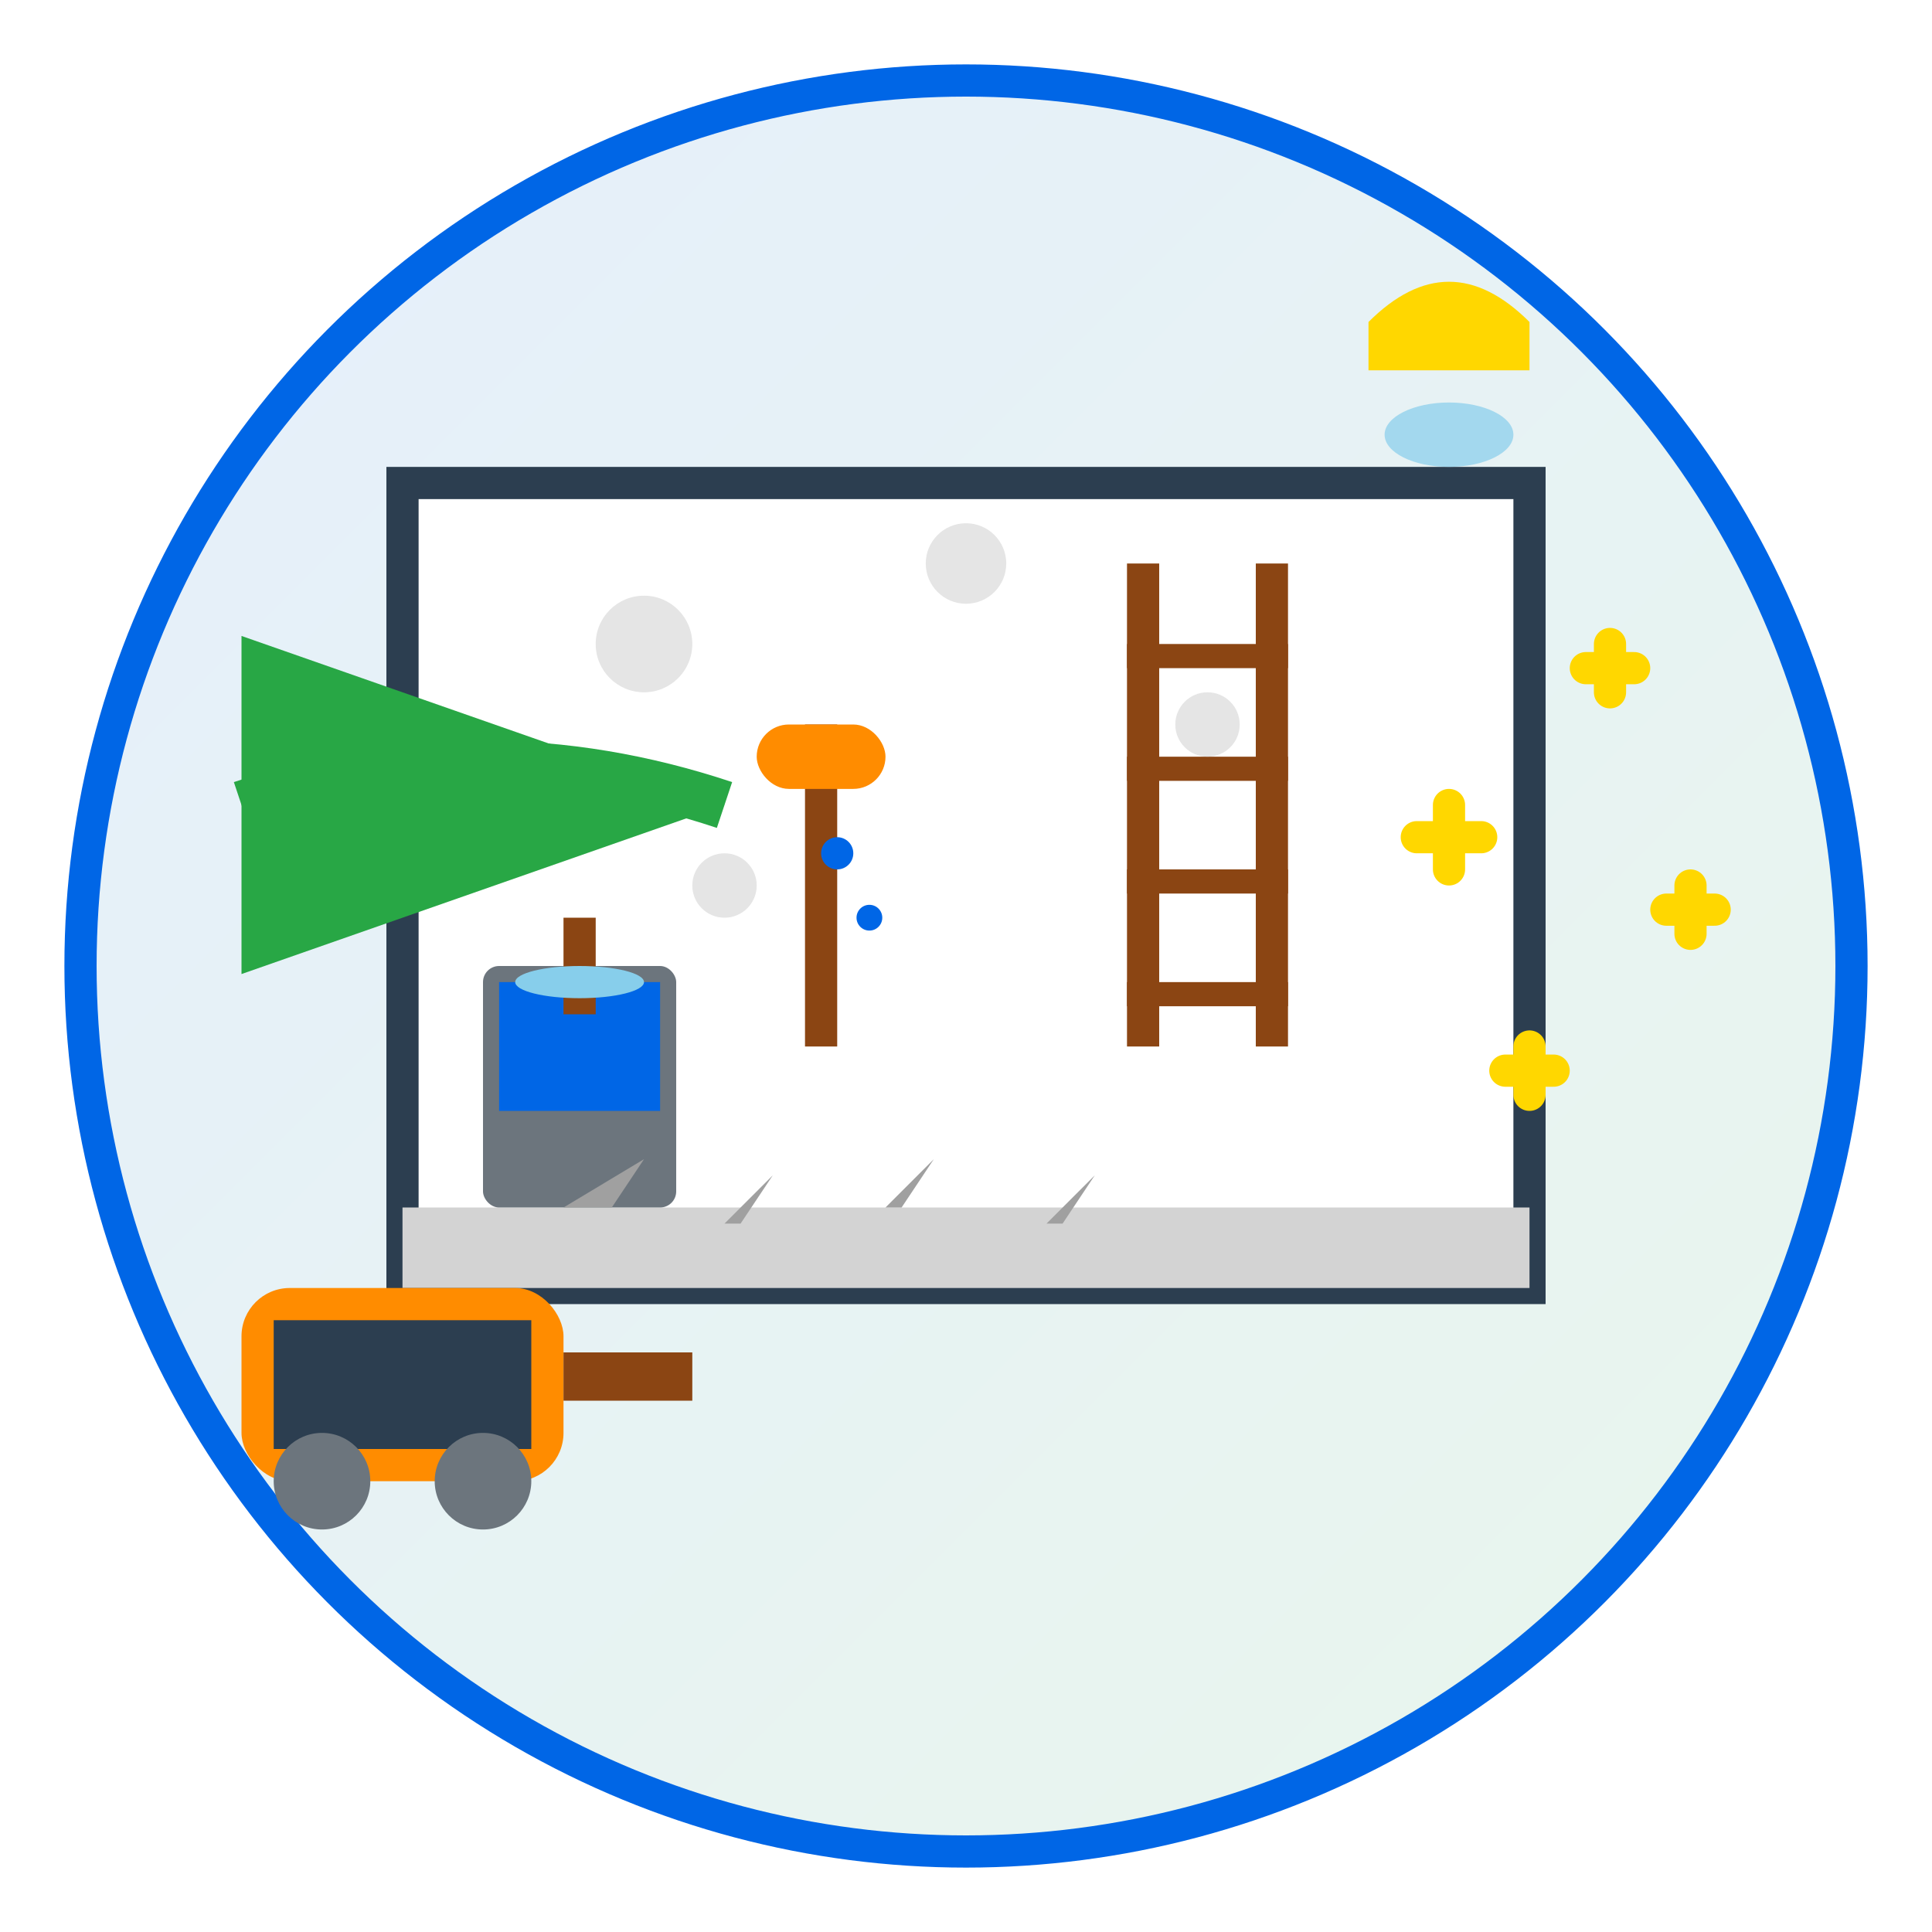 <svg xmlns="http://www.w3.org/2000/svg" viewBox="0 0 120 120" width="120" height="120">
  <defs>
    <linearGradient id="renovationGradient" x1="0%" y1="0%" x2="100%" y2="100%">
      <stop offset="0%" style="stop-color:#0066E6;stop-opacity:0.1" />
      <stop offset="100%" style="stop-color:#28A745;stop-opacity:0.1" />
    </linearGradient>
  </defs>
  
  <!-- Background circle -->
  <circle cx="60" cy="60" r="55" fill="url(#renovationGradient)" stroke="#0066E6" stroke-width="2"/>
  
  <!-- Room under renovation -->
  <g>
    <!-- Room walls -->
    <rect x="25" y="30" width="70" height="50" fill="white" stroke="#2C3E50" stroke-width="2"/>
    
    <!-- Floor -->
    <rect x="25" y="75" width="70" height="5" fill="#D3D3D3"/>
    
    <!-- Paint bucket -->
    <g transform="translate(30, 60)">
      <rect x="0" y="0" width="12" height="15" rx="1" fill="#6C757D"/>
      <rect x="1" y="1" width="10" height="8" fill="#0066E6"/>
      <rect x="5" y="-3" width="2" height="6" fill="#8B4513"/>
      <ellipse cx="6" cy="1" rx="4" ry="1" fill="#87CEEB"/>
    </g>
    
    <!-- Paint roller -->
    <g transform="translate(50, 45)">
      <rect x="0" y="0" width="2" height="20" fill="#8B4513"/>
      <rect x="-3" y="0" width="8" height="4" rx="2" fill="#FF8C00"/>
      <!-- Paint drops -->
      <circle cx="2" cy="8" r="1" fill="#0066E6"/>
      <circle cx="4" cy="12" r="0.8" fill="#0066E6"/>
    </g>
    
    <!-- Ladder -->
    <g transform="translate(70, 35)">
      <rect x="0" y="0" width="2" height="30" fill="#8B4513"/>
      <rect x="8" y="0" width="2" height="30" fill="#8B4513"/>
      <rect x="0" y="5" width="10" height="1.5" fill="#8B4513"/>
      <rect x="0" y="12" width="10" height="1.5" fill="#8B4513"/>
      <rect x="0" y="19" width="10" height="1.5" fill="#8B4513"/>
      <rect x="0" y="26" width="10" height="1.5" fill="#8B4513"/>
    </g>
    
    <!-- Construction debris -->
    <g fill="#A0A0A0">
      <polygon points="35,75 40,72 38,75"/>
      <polygon points="45,76 48,73 46,76"/>
      <polygon points="55,75 58,72 56,75"/>
      <polygon points="65,76 68,73 66,76"/>
    </g>
  </g>
  
  <!-- Cleaning equipment -->
  <g>
    <!-- Industrial vacuum -->
    <g transform="translate(15, 80)">
      <rect x="0" y="0" width="20" height="12" rx="3" fill="#FF8C00"/>
      <rect x="2" y="2" width="16" height="8" fill="#2C3E50"/>
      <circle cx="5" cy="12" r="3" fill="#6C757D"/>
      <circle cx="15" cy="12" r="3" fill="#6C757D"/>
      <rect x="20" y="4" width="8" height="3" fill="#8B4513"/>
    </g>
    
    <!-- Protective equipment -->
    <g transform="translate(85, 15)">
      <!-- Hard hat -->
      <path d="M0 5 Q5 0 10 5 L10 8 L0 8 Z" fill="#FFD700"/>
      <!-- Safety goggles -->
      <ellipse cx="5" cy="12" rx="4" ry="2" fill="#87CEEB" opacity="0.7"/>
    </g>
    
    <!-- Dust clouds -->
    <g fill="#D3D3D3" opacity="0.6">
      <circle cx="40" cy="40" r="3"/>
      <circle cx="60" cy="35" r="2.5"/>
      <circle cx="75" cy="45" r="2"/>
      <circle cx="45" cy="55" r="2"/>
    </g>
  </g>
  
  <!-- Before/after transformation -->
  <g>
    <!-- Arrow showing transformation -->
    <path d="M15 50 Q30 45 45 50" stroke="#28A745" stroke-width="3" fill="none" marker-end="url(#arrowhead)"/>
    
    <!-- Clean sparkles on the right side -->
    <g stroke="#FFD700" stroke-width="2" stroke-linecap="round">
      <path d="M90 50 L90 54 M88 52 L92 52"/>
      <path d="M100 40 L100 43 M98.5 41.5 L101.5 41.5"/>
      <path d="M95 65 L95 68 M93.5 66.5 L96.5 66.5"/>
      <path d="M105 55 L105 58 M103.5 56.5 L106.5 56.5"/>
    </g>
  </g>
  
  <!-- Arrow marker definition -->
  <defs>
    <marker id="arrowhead" markerWidth="10" markerHeight="7" 
            refX="10" refY="3.5" orient="auto">
      <polygon points="0 0, 10 3.5, 0 7" fill="#28A745"/>
    </marker>
  </defs>
</svg>

